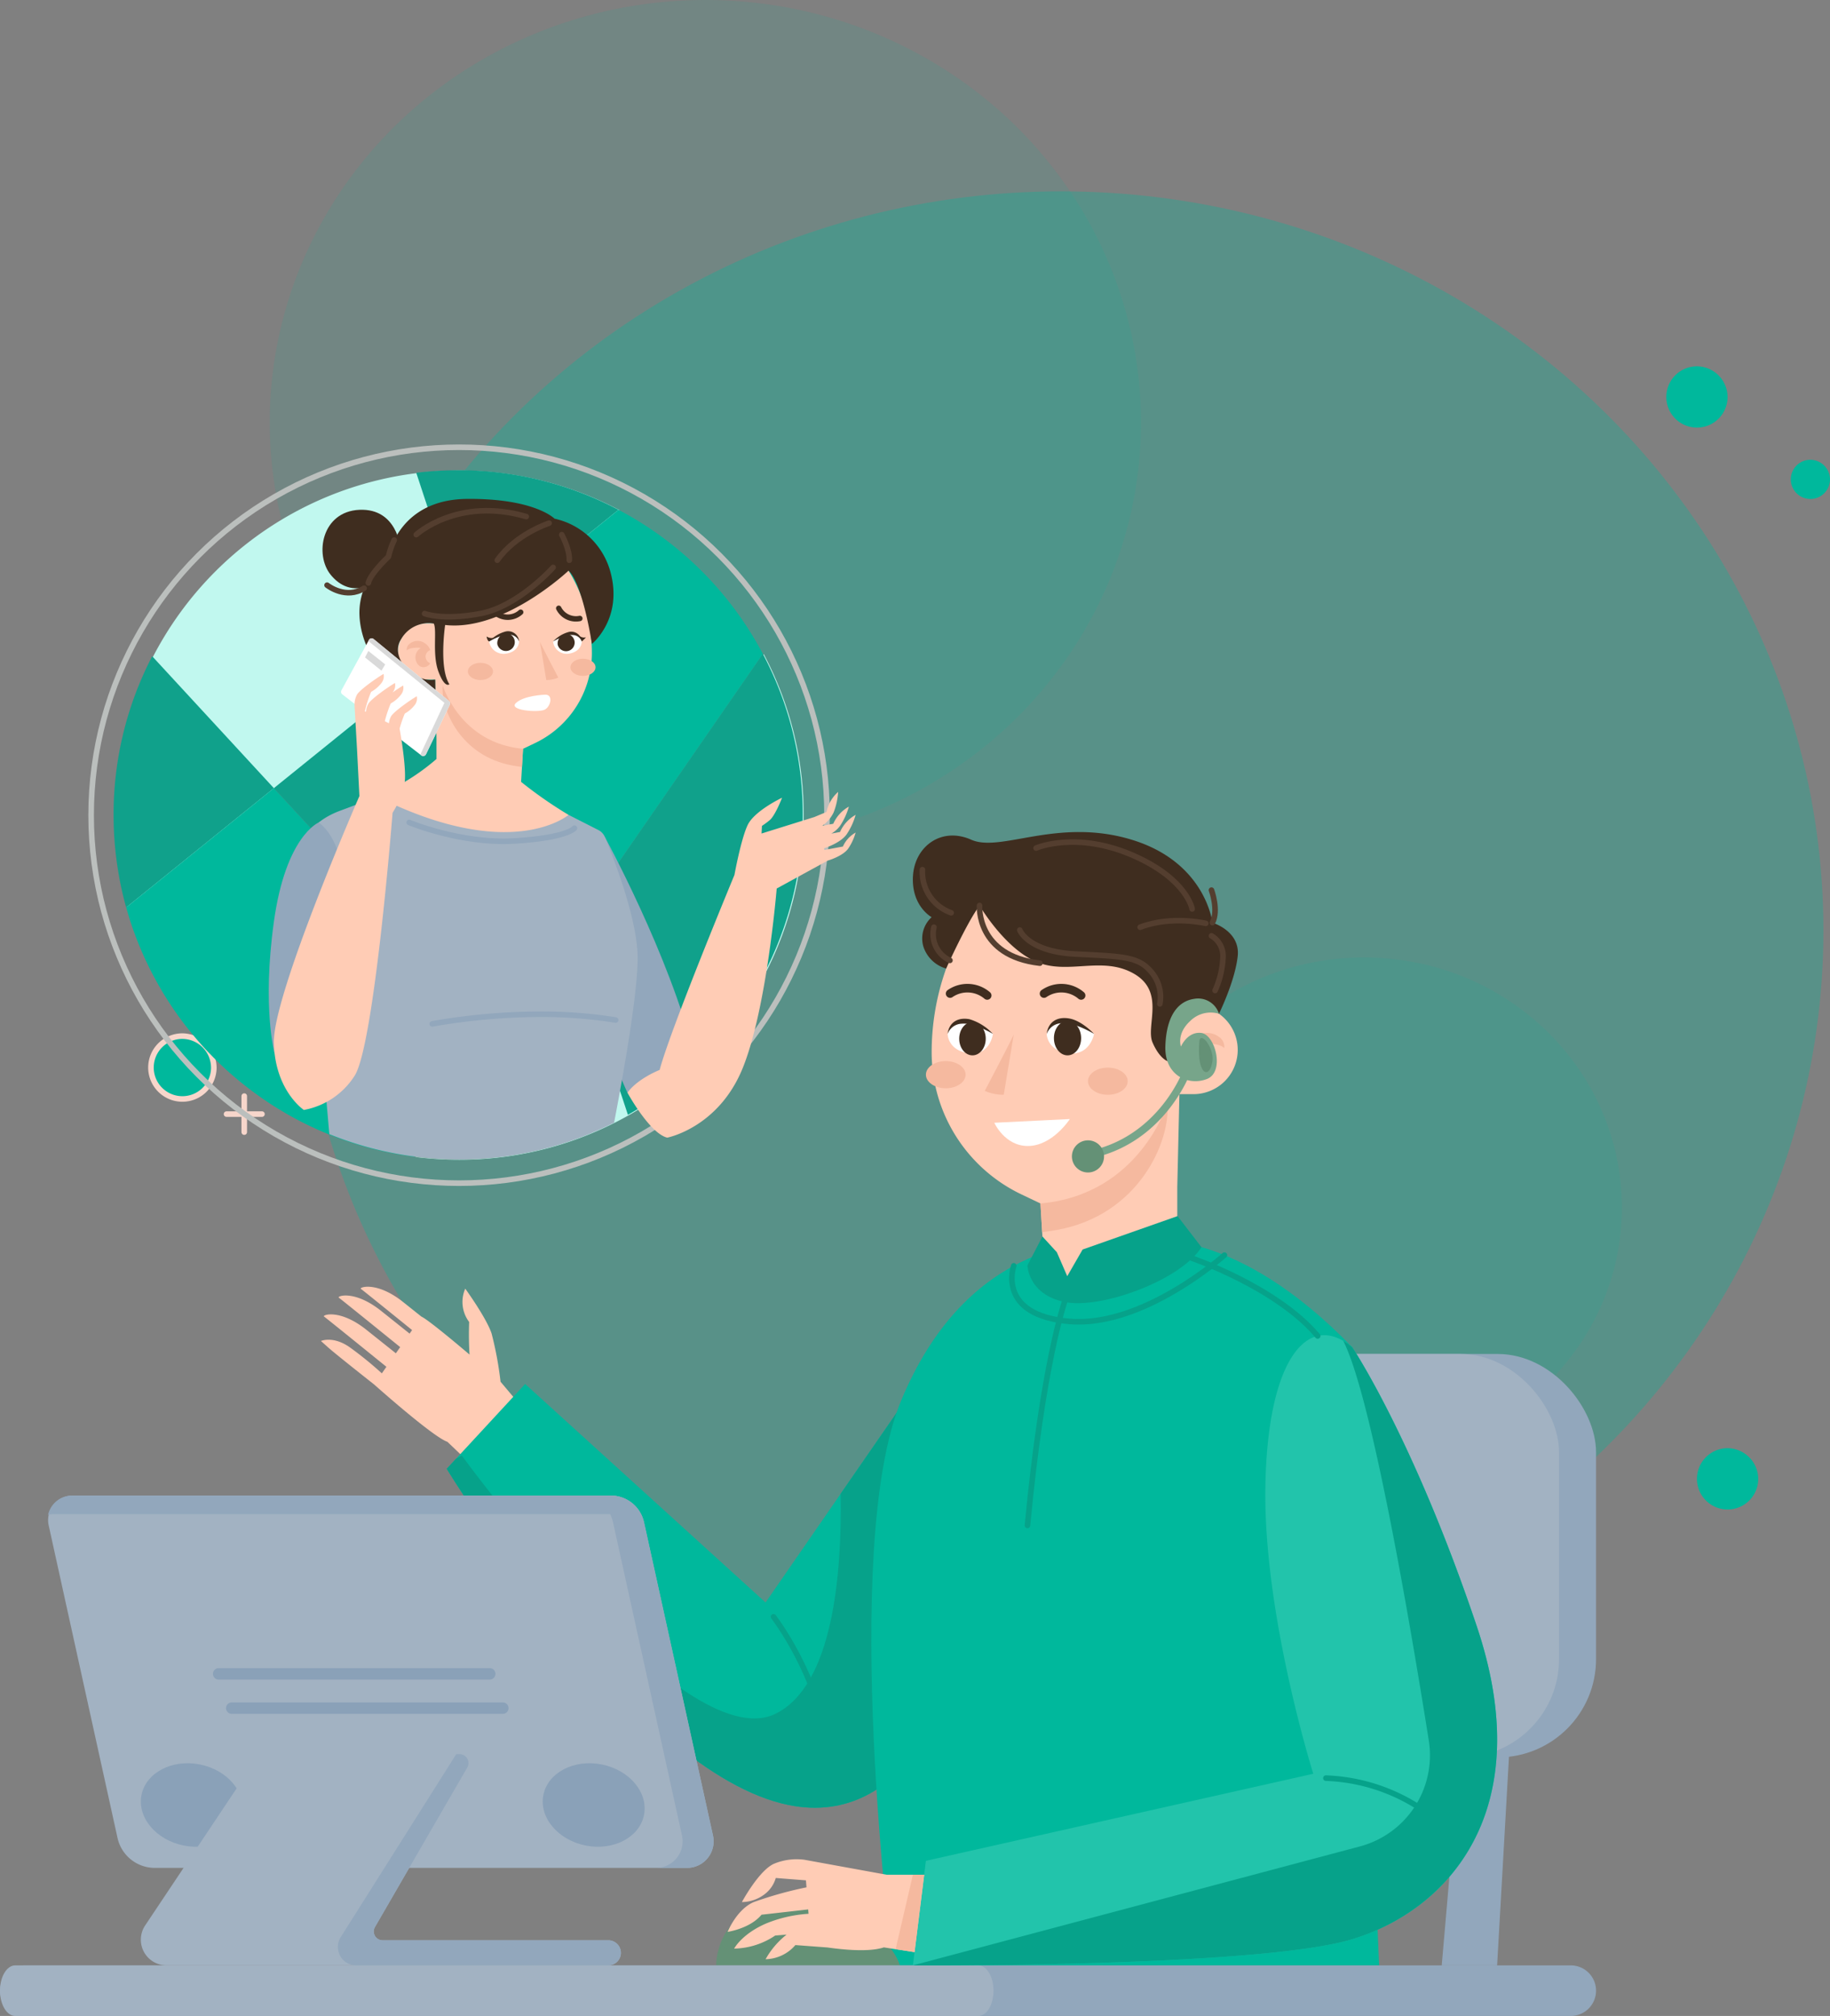 <svg xmlns="http://www.w3.org/2000/svg" width="328.473" height="361.839" viewBox="0 0 328.473 361.839">
  <rect x="0" y="0" width="328.473" height="361.839" fill="#808080" stroke="none"/>
  <g id="Group_1665" data-name="Group 1665" transform="translate(-797.527 -3960.55)">
    <g id="Group_1555" data-name="Group 1555" transform="translate(824.624 3960.55)">
      <ellipse id="Ellipse_16" data-name="Ellipse 16" cx="136.819" cy="132.653" rx="136.819" ry="132.653" transform="translate(26.557 34.344)" fill="#00b89c" opacity="0.31"/>
      <ellipse id="Ellipse_17" data-name="Ellipse 17" cx="78.194" cy="75.813" rx="78.194" ry="75.813" transform="translate(21.318)" fill="#00b89c" opacity="0.11"/>
      <ellipse id="Ellipse_18" data-name="Ellipse 18" cx="46.291" cy="44.882" rx="46.291" ry="44.882" transform="translate(171.436 171.851)" fill="#00b89c" opacity="0.11"/>
      <path id="Path_585" data-name="Path 585" d="M386.613,323.27a5.5,5.5,0,1,1-5.5-5.595A5.55,5.55,0,0,1,386.613,323.27Z" transform="translate(-98.118 -57.743)" fill="#00b89c"/>
      <path id="Path_586" data-name="Path 586" d="M76.7,163.768a5.5,5.5,0,1,1-5.5-5.595A5.55,5.55,0,0,1,76.7,163.768Z" transform="translate(-56.036 -38.394)" fill="#00b89c"/>
      <path id="Path_587" data-name="Path 587" d="M380.246,102.276a5.5,5.5,0,1,1-5.5-5.595A5.55,5.55,0,0,1,380.246,102.276Z" transform="translate(-97.253 -30.934)" fill="#00b89c"/>
      <path id="Path_588" data-name="Path 588" d="M402.142,119.348a3.518,3.518,0,1,1-3.517-3.576A3.548,3.548,0,0,1,402.142,119.348Z" transform="translate(-100.766 -33.25)" fill="#00b89c"/>
      <path id="Path_589" data-name="Path 589" d="M187.55,377.32a3.652,3.652,0,1,1-3.651-3.713A3.683,3.683,0,0,1,187.55,377.32Z" transform="translate(-71.59 -64.529)" fill="#00b89c"/>
      <ellipse id="Ellipse_24" data-name="Ellipse 24" cx="6.155" cy="6.258" rx="6.155" ry="6.258" transform="translate(205.839 309.078)" fill="#00b89c"/>
      <path id="Path_590" data-name="Path 590" d="M65.8,239.235A5.642,5.642,0,1,1,60.16,233.5,5.69,5.69,0,0,1,65.8,239.235Z" transform="translate(-54.518 -47.532)" fill="#00b89c" stroke="#f7d6cb" stroke-miterlimit="10" stroke-width="1"/>
      <line id="Line_3" data-name="Line 3" x2="6.358" transform="translate(13.565 199.966)" fill="none" stroke="#f7d6cb" stroke-linecap="round" stroke-linejoin="round" stroke-width="1"/>
      <line id="Line_4" data-name="Line 4" y2="6.465" transform="translate(16.744 196.734)" fill="none" stroke="#f7d6cb" stroke-linecap="round" stroke-linejoin="round" stroke-width="1"/>
    </g>
    <g id="Group_1549" data-name="Group 1549" transform="translate(797.527 4040.825)">
      <g id="Group_42" data-name="Group 42" transform="translate(0 69.068)">
        <path id="Path_141" data-name="Path 141" d="M173.956,259.4a63.281,63.281,0,0,0-1.6-8.634c-.906-2.785-4.735-8.076-4.735-8.076a5.975,5.975,0,0,0,.7,5.987,57.736,57.736,0,0,0,.069,5.848s-7.238-6.183-8.63-6.809h0l-3.276-2.611c-4.8-3.829-8.007-2.646-7.589-2.368.287.192,5.782,4.635,9.182,7.389l-.444.637-5.117-4.082c-4.8-3.829-8.007-2.646-7.59-2.367.35.233,8.392,6.747,11.015,8.872l-.775,1.109-5.3-4.225c-4.8-3.829-8.007-2.646-7.59-2.367.358.239,8.784,7.065,11.193,9.017l-.82,1.175a64.021,64.021,0,0,0-5.778-4.692c-2.994-2.089-5.152-1.114-5.152-1.114l1.323,1.184c1.323,1.184,8.216,6.614,8.216,6.614s10.524,9.4,13.164,10.3L167,272.65l9.475-10.256Z" transform="translate(-84.111 -160.739)" fill="#ffccb5"/>
        <path id="Path_142" data-name="Path 142" d="M255.237,326.454c-5.651,8.146-13.554,13.179-24.06,11.04-28.137-5.719-61.359-60.336-61.359-60.336l1.672-1.81,12.4-13.416,43.156,39.217,13.477-19.509,13.163-19.05,6.506-9.415S264,259.2,266.4,278.349C267.9,290.352,264.736,312.786,255.237,326.454Z" transform="translate(-89.633 -162.866)" fill="#00b89c"/>
        <path id="Path_143" data-name="Path 143" d="M255.237,328.757c-5.651,8.146-13.554,13.179-24.06,11.04-28.137-5.719-61.359-60.336-61.359-60.336l1.672-1.81,1.031-.572s39.59,54.464,56.274,46.363c10.316-5.009,11.973-24.976,11.728-39.5l13.163-19.05Z" transform="translate(-89.633 -165.169)" fill="#06a28a"/>
        <path id="Path_144" data-name="Path 144" d="M404.606,337.764l-2.564,45.144H392.1l3.908-45.144Z" transform="translate(-133.318 -179.491)" fill="#92a7bc"/>
        <path id="Path_145" data-name="Path 145" d="M328.871,337.764l-2.564,45.144h-9.942l3.908-45.144Z" transform="translate(-118.434 -179.491)" fill="#649176"/>
        <rect id="Rectangle_49" data-name="Rectangle 49" width="107.116" height="72.41" rx="17.643" transform="translate(179.365 93.678)" fill="#92a7bc"/>
        <rect id="Rectangle_50" data-name="Rectangle 50" width="107.116" height="72.41" rx="17.643" transform="translate(172.721 93.678)" fill="#a2b2c2"/>
        <path id="Path_146" data-name="Path 146" d="M314.567,232.019S330.1,229.524,351,251.145l4.821,110.941H268.478s-9.537-74.846,1.58-101.461S301.142,230.829,314.567,232.019Z" transform="translate(-108.275 -158.668)" fill="#00b89c"/>
        <path id="Path_147" data-name="Path 147" d="M286.744,155.9l3.835-5.251L323.273,161.6l-.284,12.28h2.159a7.939,7.939,0,0,1,7.94,7.939h0a7.94,7.94,0,0,1-7.94,7.94h-2.526l-.385,16.668v14.647l-23.67,3.255-.58-9.8-.307-5.147-3.435-1.639a28.268,28.268,0,0,1-16.094-25.511A44.644,44.644,0,0,1,286.744,155.9Z" transform="translate(-110.924 -142.717)" fill="#ffccb5"/>
        <path id="Path_148" data-name="Path 148" d="M302.457,219.357l.307,5.147c.87-.1,1.781-.238,2.727-.411,14.619-2.665,20.343-15.879,19.749-22.687C325.24,201.407,320.311,217.78,302.457,219.357Z" transform="translate(-115.701 -152.693)" fill="#f5b99f"/>
        <path id="Path_149" data-name="Path 149" d="M336.611,186.421a3.554,3.554,0,0,0-1.378,1.842,2.081,2.081,0,0,1,1.331,1.776,2.126,2.126,0,0,1-1.331,1.96,2.209,2.209,0,0,0,2.958.85c1.85-1,1.543-4.484-.3-5.215,0,0,2.921-.333,3.994.739a2.122,2.122,0,0,0-.975-2.027A3.542,3.542,0,0,0,336.611,186.421Z" transform="translate(-122.142 -149.597)" fill="#f5b99f"/>
        <path id="Path_150" data-name="Path 150" d="M285.92,153.96s4.427,7.62,10.147,10.085,11.836-1.123,17.556,2.151,2.071,9.411,3.354,12.359,2.7,3.342,2.7,3.342.769-8.383,2.484-9.961c0,0,5.137-.044,6.735,1.453,0,0,2.87-5.793,3.363-10.33s-4.537-6.016-4.537-6.016-1.184-10.849-14.5-14.893-23.473,2.367-28.8,0-10.158,1.184-10.454,6.56,3.353,7.347,3.353,7.347a5.156,5.156,0,0,0-1.479,5.28,6.037,6.037,0,0,0,4.082,3.941S283.574,157.161,285.92,153.96Z" transform="translate(-110.1 -140.777)" fill="#3f2d1f"/>
        <path id="Path_151" data-name="Path 151" d="M292.146,205.555l13.557-.665s-3.138,4.883-7.606,4.835C293.984,209.682,292.146,205.555,292.146,205.555Z" transform="translate(-113.674 -153.377)" fill="#fff"/>
        <g id="Group_39" data-name="Group 39" transform="translate(186.652 27.248)">
          <path id="Path_152" data-name="Path 152" d="M309.729,177.54a.759.759,0,0,1-.484-.174,4.726,4.726,0,0,0-5.7-.333.764.764,0,1,1-.9-1.233,6.207,6.207,0,0,1,7.575.388.764.764,0,0,1-.486,1.353Z" transform="translate(-302.327 -174.69)" fill="#3f2d1f"/>
        </g>
        <g id="Group_40" data-name="Group 40" transform="translate(169.793 27.248)">
          <path id="Path_153" data-name="Path 153" d="M288.746,177.54a.758.758,0,0,1-.484-.174,4.726,4.726,0,0,0-5.7-.333.764.764,0,1,1-.9-1.233,6.207,6.207,0,0,1,7.575.388.764.764,0,0,1-.486,1.353Z" transform="translate(-281.344 -174.69)" fill="#3f2d1f"/>
        </g>
        <path id="Path_154" data-name="Path 154" d="M330.785,232.146l-4.291-5.58-17.041,6-2.759,4.788-1.866-4.3-2.588-2.826-2.687,5.179s.081,5.194,6.654,6.573S327.143,238.007,330.785,232.146Z" transform="translate(-115.13 -157.637)" fill="#06a28a"/>
        <path id="Path_155" data-name="Path 155" d="M339.984,180.7a5.2,5.2,0,0,0-5.165,1.3c-2.516,2.312-1.663,4.585-1.663,4.585s1.162-2.74,3.652-2.441,4.3,7.026.974,8.284-7.574-.66-7.426-5.843,2.05-8.115,5.184-8.561A3.932,3.932,0,0,1,339.984,180.7Z" transform="translate(-121.183 -148.087)" fill="#77a58a"/>
        <g id="Group_41" data-name="Group 41" transform="translate(194.592 42.115)">
          <path id="Path_156" data-name="Path 156" d="M312.893,209.746a.684.684,0,0,1-.128-1.355c12.888-2.479,17.255-14.616,17.3-14.738a.684.684,0,0,1,1.292.448c-.045.13-4.65,13-18.331,15.633A.713.713,0,0,1,312.893,209.746Z" transform="translate(-312.21 -193.194)" fill="#77a58a"/>
        </g>
        <path id="Path_157" data-name="Path 157" d="M309.482,212.53a2.884,2.884,0,1,0,2.884-2.884A2.884,2.884,0,0,0,309.482,212.53Z" transform="translate(-117.081 -154.312)" fill="#649176"/>
        <path id="Path_158" data-name="Path 158" d="M337.96,187.119s-.366,3.186.334,4.89,1.8.822,2.009-1.247S338.447,185.789,337.96,187.119Z" transform="translate(-122.659 -149.818)" fill="#649176"/>
        <path id="Path_159" data-name="Path 159" d="M303.852,185.348s.006,2.974,3.9,3.467,4.6-3.467,4.6-3.467a8.577,8.577,0,0,0-5.069-2.134A3.218,3.218,0,0,0,303.852,185.348Z" transform="translate(-115.975 -149.117)" fill="#fff"/>
        <path id="Path_160" data-name="Path 160" d="M281.719,185.348s0,2.974,3.814,3.467,4.318-3.464,4.318-3.464a7.516,7.516,0,0,0-4.775-2.137A3.159,3.159,0,0,0,281.719,185.348Z" transform="translate(-111.625 -149.117)" fill="#fff"/>
        <path id="Path_161" data-name="Path 161" d="M289.851,185.207a9.329,9.329,0,0,0-4.223-2.643c-2.183-.4-3.681.661-3.909,2.643a2.8,2.8,0,0,1,2.616-1.839C286.519,183.167,289.851,185.207,289.851,185.207Z" transform="translate(-111.625 -148.973)" fill="#3f2d1f"/>
        <path id="Path_162" data-name="Path 162" d="M312.352,185.173s-2.132-2.342-4.414-2.762-3.847.69-4.086,2.762a2.928,2.928,0,0,1,2.735-1.922C308.869,183.041,312.352,185.173,312.352,185.173Z" transform="translate(-115.975 -148.942)" fill="#3f2d1f"/>
        <path id="Path_163" data-name="Path 163" d="M295.222,185.976l-1.8,10.836a8.242,8.242,0,0,1-3.407-.7S294.709,187.193,295.222,185.976Z" transform="translate(-113.256 -149.66)" fill="#f5b99f"/>
        <path id="Path_164" data-name="Path 164" d="M230.012,391.037s-.292-8.653,9.453-11.365,21.615,5.217,23.521,11.365Z" transform="translate(-101.463 -187.619)" fill="#649176"/>
        <ellipse id="Ellipse_10" data-name="Ellipse 10" cx="2.442" cy="3.089" rx="2.442" ry="3.089" transform="translate(189.172 33.903)" fill="#3f2d1f"/>
        <path id="Path_165" data-name="Path 165" d="M289.068,186.206c0,1.653-1.066,2.992-2.382,2.992s-2.382-1.339-2.382-2.992,1.066-2.993,2.382-2.993S289.068,184.553,289.068,186.206Z" transform="translate(-112.133 -149.117)" fill="#3f2d1f"/>
        <path id="Path_166" data-name="Path 166" d="M320.2,195.837c0,1.347-1.595,2.439-3.563,2.439s-3.563-1.092-3.563-2.439,1.595-2.439,3.563-2.439S320.2,194.49,320.2,195.837Z" transform="translate(-117.787 -151.119)" fill="#f5b99f"/>
        <path id="Path_167" data-name="Path 167" d="M283.99,194.382c0,1.347-1.595,2.439-3.562,2.439s-3.563-1.092-3.563-2.439,1.595-2.439,3.563-2.439S283.99,193.035,283.99,194.382Z" transform="translate(-110.671 -150.833)" fill="#f5b99f"/>
        <path id="Path_168" data-name="Path 168" d="M376.828,338.739a34.515,34.515,0,0,1-12.324,17,38.383,38.383,0,0,1-11.682,5.841c-16.768,5.085-78.868,4.7-78.868,4.7l2.336-18.76,69.537-15.63s-8.995-28.534-8.6-51.586c.359-21.456,6.758-30.3,13.966-26.121a11.9,11.9,0,0,1,1.626,1.16s10.98,16.363,22.311,49.967C379.768,319.055,379.684,330.112,376.828,338.739Z" transform="translate(-110.099 -162.867)" fill="#22c4ab"/>
        <path id="Path_169" data-name="Path 169" d="M261.094,373.018l-14.753-2.688a10.619,10.619,0,0,0-5.422.709c-2.712,1.172-5.789,6.887-5.789,6.887a6.791,6.791,0,0,0,4.176-1.483,5.58,5.58,0,0,0,1.906-2.839l5.413.422.1,1.256a68.81,68.81,0,0,0-9.466,2.645c-3.077,1.319-4.69,5.35-4.69,5.35s4.03-.587,6.082-3.078l8.379-.951.06.783a23.824,23.824,0,0,0-7.707,1.78c-4.323,1.9-5.643,4.47-5.643,4.47a13.629,13.629,0,0,0,7.365-2.345l2.047-.17a14.85,14.85,0,0,0-3.769,4.42,7.262,7.262,0,0,0,5.349-2.541l5.766.431h0c2.994.427,7.523.848,10.111-.015l5.513.848,1.73-13.89Z" transform="translate(-101.965 -185.873)" fill="#ffccb5"/>
        <path id="Path_170" data-name="Path 170" d="M351.961,403.029H74.559a4.539,4.539,0,0,1-4.539-4.539h0a4.539,4.539,0,0,1,4.539-4.54h277.4a4.539,4.539,0,0,1,4.54,4.54h0A4.539,4.539,0,0,1,351.961,403.029Z" transform="translate(-70.02 -190.533)" fill="#92a7bc"/>
        <path id="Path_171" data-name="Path 171" d="M245.623,403.029H72.744c-1.5,0-2.724-2.032-2.724-4.539h0c0-2.508,1.219-4.54,2.724-4.54h172.88c1.5,0,2.724,2.032,2.724,4.54h0C248.347,401,247.127,403.029,245.623,403.029Z" transform="translate(-70.02 -190.533)" fill="#a2b2c2"/>
        <path id="Path_172" data-name="Path 172" d="M195.458,355.83H99.924a6.864,6.864,0,0,1-6.7-5.388L80.872,294.36a4.408,4.408,0,0,1,4.3-5.356h96.61a6.084,6.084,0,0,1,5.941,4.775l12.386,56.257A4.769,4.769,0,0,1,195.458,355.83Z" transform="translate(-72.132 -169.908)" fill="#a2b2c2"/>
        <path id="Path_173" data-name="Path 173" d="M119.662,358.081c-.8,4.019-5.488,6.474-10.476,5.484s-8.384-5.051-7.586-9.069,5.488-6.474,10.476-5.484S120.459,354.062,119.662,358.081Z" transform="translate(-76.203 -181.658)" fill="#8aa1b8"/>
        <path id="Path_174" data-name="Path 174" d="M223.462,350.036l-12.386-56.257A6.084,6.084,0,0,0,205.135,289h-5.569a6.084,6.084,0,0,1,5.941,4.775l12.386,56.257a4.769,4.769,0,0,1-4.657,5.795h5.569A4.769,4.769,0,0,0,223.462,350.036Z" transform="translate(-95.48 -169.908)" fill="#92a7bc"/>
        <path id="Path_175" data-name="Path 175" d="M187.654,382.424a2.248,2.248,0,0,1-2.25,2.251H106.1a4.609,4.609,0,0,1-3.837-7.174l19.628-29.408a3.008,3.008,0,0,1,2.489-1.327H158.7a1.6,1.6,0,0,1,1.381,2.4l-16.571,28.628a1.584,1.584,0,0,0,1.368,2.38H185.4a2.253,2.253,0,0,1,2.25,2.25Z" transform="translate(-76.203 -181.26)" fill="#a2b2c2"/>
        <path id="Path_176" data-name="Path 176" d="M167.275,329.6H118.621a1.026,1.026,0,0,1-1.026-1.025h0a1.026,1.026,0,0,1,1.026-1.026h48.654a1.026,1.026,0,0,1,1.026,1.026h0A1.026,1.026,0,0,1,167.275,329.6Z" transform="translate(-79.37 -177.483)" fill="#8aa1b8"/>
        <path id="Path_177" data-name="Path 177" d="M170.194,337.262H121.539a1.026,1.026,0,0,1-1.025-1.026h0a1.025,1.025,0,0,1,1.025-1.025h48.655a1.025,1.025,0,0,1,1.025,1.025h0A1.026,1.026,0,0,1,170.194,337.262Z" transform="translate(-79.944 -178.989)" fill="#8aa1b8"/>
        <path id="Path_178" data-name="Path 178" d="M81.88,292.326H184.91a6.84,6.84,0,0,1,2.386.431A6.084,6.084,0,0,0,181.677,289H85.068a4.409,4.409,0,0,0-4.3,3.446A5.04,5.04,0,0,1,81.88,292.326Z" transform="translate(-72.132 -169.908)" fill="#92a7bc"/>
        <ellipse id="Ellipse_11" data-name="Ellipse 11" cx="7.419" cy="9.207" rx="7.419" ry="9.207" transform="translate(96.087 180.114) rotate(-78.772)" fill="#8aa1b8"/>
        <path id="Path_179" data-name="Path 179" d="M196.3,382.588a2.332,2.332,0,0,1-2.365,2.087H148.8a3.3,3.3,0,0,1-3.3-3.3h0a3.3,3.3,0,0,1,.509-1.761l20.735-32.848h.6a1.6,1.6,0,0,1,1.381,2.4l-16.571,28.628a1.584,1.584,0,0,0,1.368,2.38h40.528a2.254,2.254,0,0,1,2.244,2.414Z" transform="translate(-84.854 -181.26)" fill="#92a7bc"/>
        <path id="Path_180" data-name="Path 180" d="M352.822,361.831c-16.768,5.085-78.868,4.7-78.868,4.7l80.235-21.35a16.926,16.926,0,0,0,12.369-19.016C363.032,304,356.207,264.224,351.2,254.43a11.9,11.9,0,0,1,1.626,1.16s10.98,16.363,22.311,49.967S369.6,356.754,352.822,361.831Z" transform="translate(-110.099 -163.113)" fill="#06a28a"/>
        <path id="Path_181" data-name="Path 181" d="M366.224,352.123a33.023,33.023,0,0,1,20.789,8.346" transform="translate(-128.233 -182.313)" fill="none" stroke="#06a28a" stroke-linecap="round" stroke-linejoin="round" stroke-width="1"/>
        <path id="Path_182" data-name="Path 182" d="M336.346,236s15.1,5.133,22.531,13.935" transform="translate(-122.361 -159.492)" fill="none" stroke="#06a28a" stroke-linecap="round" stroke-linejoin="round" stroke-width="1"/>
        <path id="Path_183" data-name="Path 183" d="M242.818,316.078s8.337,10.8,9.4,23.234" transform="translate(-103.98 -175.229)" fill="none" stroke="#06a28a" stroke-linecap="round" stroke-linejoin="round" stroke-width="1"/>
        <path id="Path_184" data-name="Path 184" d="M296.407,237.205s-3.17,8.893,10.068,9.984,27.749-11.9,27.749-11.9" transform="translate(-114.446 -159.352)" fill="none" stroke="#06a28a" stroke-linecap="round" stroke-linejoin="round" stroke-width="1"/>
        <path id="Path_185" data-name="Path 185" d="M273.2,373.7l-3.1,13.366,3.4.523,1.73-13.889Z" transform="translate(-109.341 -186.553)" fill="#f5b99f"/>
        <path id="Path_186" data-name="Path 186" d="M306.207,245.755s-3.925,11.184-6.654,40.109" transform="translate(-115.13 -161.408)" fill="none" stroke="#06a28a" stroke-linecap="round" stroke-linejoin="round" stroke-width="1"/>
        <path id="Path_187" data-name="Path 187" d="M336.507,161.057s-6.184-1.464-11.779.689" transform="translate(-120.078 -144.667)" fill="none" stroke="#543e2f" stroke-linecap="round" stroke-linejoin="round" stroke-width="1"/>
        <path id="Path_188" data-name="Path 188" d="M288.845,157.185s-.624,9.054,10.832,10.349" transform="translate(-113.024 -144.002)" fill="none" stroke="#543e2f" stroke-linecap="round" stroke-linejoin="round" stroke-width="1"/>
        <path id="Path_189" data-name="Path 189" d="M340.657,153.747s1.333,3.6.178,5.845" transform="translate(-123.208 -143.326)" fill="none" stroke="#543e2f" stroke-linecap="round" stroke-linejoin="round" stroke-width="1"/>
        <path id="Path_190" data-name="Path 190" d="M276.082,149.176a7.789,7.789,0,0,0,5.166,7.747" transform="translate(-110.515 -142.428)" fill="none" stroke="#543e2f" stroke-linecap="round" stroke-linejoin="round" stroke-width="1"/>
        <path id="Path_191" data-name="Path 191" d="M278.625,162.033a5.2,5.2,0,0,0,2.872,5.955" transform="translate(-110.992 -144.954)" fill="none" stroke="#543e2f" stroke-linecap="round" stroke-linejoin="round" stroke-width="1"/>
        <path id="Path_192" data-name="Path 192" d="M301.478,144.091s7.327-3.213,17.733,1.464c9.388,4.218,10.282,9.469,10.282,9.469" transform="translate(-115.508 -141.217)" fill="none" stroke="#543e2f" stroke-linecap="round" stroke-linejoin="round" stroke-width="1"/>
        <path id="Path_193" data-name="Path 193" d="M340.657,163.961a4.2,4.2,0,0,1,2.066,3.9,16,16,0,0,1-1.417,5.912" transform="translate(-123.208 -145.333)" fill="none" stroke="#543e2f" stroke-linecap="round" stroke-linejoin="round" stroke-width="1"/>
        <path id="Path_194" data-name="Path 194" d="M297.835,162.676s1.462,3.874,9.986,4.3,11.278.43,13.6,3.185a6.864,6.864,0,0,1,1.55,5.768" transform="translate(-114.792 -145.081)" fill="none" stroke="#543e2f" stroke-linecap="round" stroke-linejoin="round" stroke-width="1"/>
      </g>
      <g id="Group_1548" data-name="Group 1548" transform="translate(16.357)">
        <g id="Group_47" data-name="Group 47" transform="translate(0 0)">
          <ellipse id="Ellipse_12" data-name="Ellipse 12" cx="66.044" cy="66.044" rx="66.044" ry="66.044" fill="none" stroke="#bbbfbd" stroke-miterlimit="10" stroke-width="1"/>
          <path id="Path_196" data-name="Path 196" d="M183.3,135.927a61.8,61.8,0,0,1-61.848,61.856c-.565,0-1.122-.008-1.68-.023q-.515-.011-1.031-.046c-.244,0-.48-.007-.725-.031-.367-.015-.734-.039-1.092-.068-.153-.008-.305-.015-.459-.039-.435-.022-.862-.068-1.29-.107-.5-.054-.984-.107-1.474-.168l15.294-22.12L88.366,131.132,61.855,152.55c-.276-.993-.527-1.985-.756-3-.084-.382-.168-.771-.244-1.153-.107-.5-.206-1.016-.291-1.519-.061-.336-.121-.673-.168-1.008-.084-.48-.153-.97-.221-1.458-.039-.275-.076-.542-.107-.817-.054-.419-.107-.848-.145-1.275l-.022-.251c-.046-.458-.092-.917-.122-1.382-.039-.512-.076-1.024-.1-1.543v-.031c-.031-.527-.053-1.053-.061-1.588s-.022-1.061-.022-1.6a61.829,61.829,0,0,1,54.327-61.4,62.714,62.714,0,0,1,7.529-.451,61.535,61.535,0,0,1,28.771,7.094l-26.938,21.753,17.982,54.526,34.871-50.425A61.5,61.5,0,0,1,183.3,135.927Z" transform="translate(-55.403 -69.889)" fill="#c1f8ef"/>
          <path id="Path_197" data-name="Path 197" d="M66.324,115.55l21.838,23.677L61.651,160.646c-.275-.993-.527-1.985-.756-3-.084-.382-.168-.771-.244-1.153-.107-.5-.206-1.016-.29-1.519-.061-.336-.122-.672-.168-1.008-.084-.48-.153-.969-.222-1.458-.038-.275-.076-.542-.107-.816-.053-.42-.107-.848-.145-1.276l-.023-.251c-.046-.458-.092-.917-.122-1.382-.038-.512-.076-1.024-.1-1.543v-.031c-.03-.527-.053-1.053-.061-1.588s-.022-1.061-.022-1.6A61.555,61.555,0,0,1,66.324,115.55Z" transform="translate(-55.363 -78.039)" fill="#10a18b"/>
          <path id="Path_198" data-name="Path 198" d="M158.434,217.634a61.627,61.627,0,0,1-23.953,4.81c-.565,0-1.122-.008-1.679-.023q-.516-.011-1.031-.046c-.244,0-.481-.007-.726-.031-.366-.015-.733-.038-1.092-.068-.153-.008-.305-.015-.458-.039-.435-.022-.863-.068-1.29-.107-.5-.053-.985-.107-1.474-.168l15.294-22.12Z" transform="translate(-68.597 -94.605)" fill="#7eaf92"/>
          <path id="Path_199" data-name="Path 199" d="M163.306,81.1l-26.939,21.753-9.361-28.4a62.724,62.724,0,0,1,7.529-.451A61.538,61.538,0,0,1,163.306,81.1Z" transform="translate(-68.651 -69.875)" fill="#10a18b"/>
          <path id="Path_200" data-name="Path 200" d="M203.071,143.918a61.833,61.833,0,0,1-31.382,53.838l-10.652-32.313,34.871-50.425A61.489,61.489,0,0,1,203.071,143.918Z" transform="translate(-75.339 -77.935)" fill="#10a18b"/>
          <path id="Path_201" data-name="Path 201" d="M129.344,189.068l-15.294,22.12q-.585-.069-1.168-.161c-.321-.046-.642-.092-.963-.145-.358-.054-.71-.115-1.069-.183-.473-.084-.947-.168-1.421-.268-.4-.084-.809-.168-1.206-.26-.252-.054-.5-.114-.756-.176-.336-.076-.664-.16-1-.244-1.092-.275-2.169-.587-3.237-.923-.39-.123-.779-.245-1.161-.374-.519-.176-1.031-.351-1.535-.542-.473-.168-.946-.351-1.413-.534s-.939-.374-1.4-.573-.917-.389-1.367-.6a.022.022,0,0,1-.015-.008c-.458-.206-.909-.419-1.359-.633-1.374-.657-2.71-1.367-4.024-2.123-.412-.244-.824-.489-1.229-.734-.855-.511-1.7-1.053-2.512-1.611-.412-.275-.816-.557-1.221-.848s-.809-.58-1.207-.877c-.015-.008-.031-.023-.053-.039-.374-.283-.756-.573-1.122-.863-.329-.26-.649-.512-.97-.779-.473-.382-.939-.779-1.4-1.176-.351-.305-.695-.611-1.038-.924s-.688-.633-1.031-.954c-.039-.039-.077-.069-.107-.1-.337-.329-.673-.656-1.008-.992-.29-.291-.58-.588-.87-.886-.4-.412-.795-.832-1.176-1.26-.336-.366-.664-.741-.985-1.114-.26-.29-.5-.588-.748-.886-.153-.168-.29-.336-.427-.511-.244-.3-.481-.6-.717-.893-.268-.336-.527-.673-.779-1.016-.343-.451-.68-.9-1-1.367-.29-.4-.572-.81-.848-1.222-.2-.29-.389-.58-.58-.878-.122-.175-.236-.358-.351-.542-.519-.81-1.023-1.641-1.5-2.482-.222-.4-.443-.794-.664-1.2-.5-.924-.985-1.863-1.435-2.818-.2-.4-.382-.8-.566-1.206-.19-.427-.382-.855-.565-1.283-.015-.031-.023-.068-.039-.1-.19-.451-.382-.909-.565-1.367a.186.186,0,0,0-.015-.054c-.183-.458-.358-.924-.526-1.389q-.252-.664-.481-1.351c-.137-.4-.275-.817-.4-1.229-.092-.306-.19-.619-.282-.924a.175.175,0,0,1-.015-.061c-.107-.359-.214-.718-.313-1.077l26.511-21.418Z" transform="translate(-55.916 -83.831)" fill="#00b89c"/>
          <path id="Path_202" data-name="Path 202" d="M191.51,108.694l-34.871,50.425-17.982-54.526L165.6,82.84A61.988,61.988,0,0,1,191.51,108.694Z" transform="translate(-70.941 -71.611)" fill="#00b89c"/>
          <path id="Path_203" data-name="Path 203" d="M148.1,164.44l-12.27,17.73L95.2,138.12l34.917-28.206Z" transform="translate(-62.4 -76.932)" fill="#10a18b"/>
          <path id="Path_204" data-name="Path 204" d="M144.225,130.392l.194-3.256,2.173-1.037a17.887,17.887,0,0,0,10.183-16.142A28.249,28.249,0,0,0,151.339,93.3l-2.426-3.322L128.226,96.9l.179,7.77h-1.366a5.024,5.024,0,0,0-5.024,5.024h0a5.024,5.024,0,0,0,5.024,5.024h1.6l.243,10.546v3.7a38.93,38.93,0,0,1-10.827,6.654s7.906,9.927,20.97,10.581S152.59,139,152.59,139a76,76,0,0,1-8.522-5.929Z" transform="translate(-66.892 -73.012)" fill="#ffccb5"/>
          <path id="Path_205" data-name="Path 205" d="M147.336,133.448l-.194,3.256c-.55-.065-1.127-.15-1.726-.26-9.25-1.686-12.872-10.047-12.5-14.355C132.92,122.09,136.039,132.45,147.336,133.448Z" transform="translate(-69.808 -79.324)" fill="#f5b99f"/>
          <path id="Path_206" data-name="Path 206" d="M128.224,112.607a2.253,2.253,0,0,1,.873,1.166,1.318,1.318,0,0,0-.843,1.123,1.345,1.345,0,0,0,.843,1.241,1.4,1.4,0,0,1-1.872.538,2,2,0,0,1,.187-3.3s-1.849-.211-2.528.468a1.344,1.344,0,0,1,.618-1.283A2.24,2.24,0,0,1,128.224,112.607Z" transform="translate(-68.231 -77.365)" fill="#f5b99f"/>
          <g id="Group_45" data-name="Group 45" transform="translate(72.422 29.122)">
            <path id="Path_207" data-name="Path 207" d="M149.175,105.109a.484.484,0,0,0-.3.119,2.989,2.989,0,0,1-3.6.317.483.483,0,0,0-.547.8,3.93,3.93,0,0,0,4.785-.386.483.483,0,0,0-.333-.847Z" transform="translate(-144.513 -105.109)" fill="#3f2d1f"/>
          </g>
          <g id="Group_46" data-name="Group 46" transform="translate(83.447 28.42)">
            <path id="Path_208" data-name="Path 208" d="M162.741,106.125a.485.485,0,0,0-.322-.052,2.99,2.99,0,0,1-3.262-1.558.483.483,0,1,0-.876.408,3.929,3.929,0,0,0,4.315,2.1.483.483,0,0,0,.145-.9Z" transform="translate(-158.236 -104.236)" fill="#3f2d1f"/>
          </g>
          <path id="Path_209" data-name="Path 209" d="M148.67,111.928s0,1.882-2.467,2.194a2.627,2.627,0,0,1-2.912-2.194,5.426,5.426,0,0,1,3.207-1.35A2.037,2.037,0,0,1,148.67,111.928Z" transform="translate(-71.852 -77.062)" fill="#fff"/>
          <path id="Path_210" data-name="Path 210" d="M162.732,111.928s0,1.882-2.414,2.194a2.444,2.444,0,0,1-2.733-2.192,4.757,4.757,0,0,1,3.022-1.352A2,2,0,0,1,162.732,111.928Z" transform="translate(-74.661 -77.062)" fill="#fff"/>
          <path id="Path_211" data-name="Path 211" d="M157.586,111.839a5.908,5.908,0,0,1,2.672-1.673,1.893,1.893,0,0,1,2.474,1.673,1.771,1.771,0,0,0-1.656-1.163C159.7,110.548,157.586,111.839,157.586,111.839Z" transform="translate(-74.661 -76.971)" fill="#3f2d1f"/>
          <path id="Path_212" data-name="Path 212" d="M143.292,111.817a6.171,6.171,0,0,1,2.793-1.748,1.978,1.978,0,0,1,2.586,1.748,1.853,1.853,0,0,0-1.731-1.216C145.5,110.469,143.292,111.817,143.292,111.817Z" transform="translate(-71.852 -76.951)" fill="#3f2d1f"/>
          <path id="Path_213" data-name="Path 213" d="M154.641,112.325l1.136,6.857a5.214,5.214,0,0,0,2.156-.44S154.966,113.1,154.641,112.325Z" transform="translate(-74.082 -77.405)" fill="#f5b99f"/>
          <path id="Path_214" data-name="Path 214" d="M145.121,112.38a1.588,1.588,0,1,0,1.544-1.955A1.786,1.786,0,0,0,145.121,112.38Z" transform="translate(-72.211 -77.032)" fill="#3f2d1f"/>
          <path id="Path_215" data-name="Path 215" d="M158.6,112.471a1.546,1.546,0,1,0,1.507-1.894A1.733,1.733,0,0,0,158.6,112.471Z" transform="translate(-74.861 -77.062)" fill="#3f2d1f"/>
          <ellipse id="Ellipse_13" data-name="Ellipse 13" cx="2.254" cy="1.543" rx="2.254" ry="1.543" transform="translate(67.623 38.694)" fill="#f5b99f"/>
          <ellipse id="Ellipse_14" data-name="Ellipse 14" cx="2.254" cy="1.543" rx="2.254" ry="1.543" transform="translate(86.03 37.954)" fill="#f5b99f"/>
          <path id="Path_216" data-name="Path 216" d="M154.348,124.146s-3.641.122-5.113,1.472,3.968,1.759,5.113,1.227S156,123.975,154.348,124.146Z" transform="translate(-72.97 -79.727)" fill="#fff"/>
          <path id="Path_217" data-name="Path 217" d="M144.245,111.3a1.639,1.639,0,0,1-1.516-.165s.074.744.452.9Z" transform="translate(-71.741 -77.172)" fill="#3f2d1f"/>
          <path id="Path_218" data-name="Path 218" d="M162.953,110.712s.856.708,1.507.49c.239-.08-.671.754-.671.754A2.5,2.5,0,0,0,162.953,110.712Z" transform="translate(-75.716 -77.088)" fill="#3f2d1f"/>
          <path id="Path_219" data-name="Path 219" d="M168.476,155.93s11.584,21.173,16,38.927l-11.944,6.956s-4.748-9.49-6.382-24.052S168.476,155.93,168.476,155.93Z" transform="translate(-76.266 -85.975)" fill="#92a7bc"/>
          <path id="Path_220" data-name="Path 220" d="M151.854,93.277s-11.574,10.955-22.155,9.755c0,0-1.145,7.69.763,10.636,0,0-.818.81-1.963-2.267s-.242-7.331-.83-8.613a5.661,5.661,0,0,0-5.85,2.758c-2.32,3.6,2.758,7.984,6.082,7.29l.153,6.609a7.452,7.452,0,0,1-7.027-1.3c-3.218-2.727-1.636-5.509-1.636-5.509s-4.855-4.791-5.072-11.445,5.317-10.835,5.317-10.835,1.827-9.845,13.989-9.953,15.708,3.545,15.708,3.545A13.358,13.358,0,0,1,159.4,93.624c2.212,8.344-3.355,12.807-3.355,12.807S154.43,95.74,151.854,93.277Z" transform="translate(-66.157 -71.13)" fill="#3f2d1f"/>
          <path id="Path_221" data-name="Path 221" d="M120.061,89.684s-.586-7.148-7.369-6.846-8.093,8.074-5.148,11.674,6.79,2.782,9.654,0S120.061,89.684,120.061,89.684Z" transform="translate(-64.535 -71.608)" fill="#3f2d1f"/>
          <path id="Path_222" data-name="Path 222" d="M129.729,123.459l-4.275,8.9a.555.555,0,0,1-.84.2l-.175-.137L110.427,121.6a.566.566,0,0,1-.153-.71l4.834-8.849.114-.206a.546.546,0,0,1,.832-.16l13.53,11.125A.563.563,0,0,1,129.729,123.459Z" transform="translate(-65.35 -77.251)" fill="#fff"/>
          <path id="Path_223" data-name="Path 223" d="M157.585,205.412a61.97,61.97,0,0,1-51.113,2.054L101.9,155.079s.939-3.612,6.543-5.673c6.368-2.352,6.437-2.619,6.437-2.619,24.274,12.217,34.536,3.375,34.536,3.375l5.345,2.718a2.493,2.493,0,0,1,1.169,1.253c1.26,3.016,5.436,13.477,5.856,20.685C162.113,180.558,159.395,195.99,157.585,205.412Z" transform="translate(-63.717 -84.178)" fill="#a2b2c2"/>
          <path id="Path_224" data-name="Path 224" d="M103.037,152.685s-5.918,2.35-8.062,17.839.145,23.7.145,23.7L106.9,180.233S110.936,158.789,103.037,152.685Z" transform="translate(-62.176 -85.337)" fill="#92a7bc"/>
          <path id="Path_225" data-name="Path 225" d="M120.854,123.507c-1.13.652-4.07,2.708-4.6,3.575a3.164,3.164,0,0,0-.4,1.276l-.739-.37a21.845,21.845,0,0,1,1.061-3.187,6.062,6.062,0,0,0,1.826-1.555,1.98,1.98,0,0,0,.409-1.667c-.447.258-1.166.727-1.915,1.259.011-.014.024-.027.035-.043a1.981,1.981,0,0,0,.408-1.667c-1.172.677-4.226,2.813-4.772,3.713a3.369,3.369,0,0,0-.428,1.462l-.206-.1a21.164,21.164,0,0,1,1.126-3.485,6.06,6.06,0,0,0,1.827-1.555,1.982,1.982,0,0,0,.409-1.668c-1.173.678-4.226,2.813-4.772,3.714a3.842,3.842,0,0,0-.436,2.072l.436,7.69.43,8.453S95.019,176.981,95.2,185.653s5.383,12.108,5.383,12.108a13.71,13.71,0,0,0,9.108-6.131c3.545-5.476,6.817-47.209,6.817-47.209a15.476,15.476,0,0,0,2.181-5.549c.327-2.713-.918-9.559-.918-9.56a21.634,21.634,0,0,1,.93-2.7,5.838,5.838,0,0,0,1.76-1.5A1.911,1.911,0,0,0,120.854,123.507Z" transform="translate(-62.4 -78.814)" fill="#ffccb5"/>
          <path id="Path_226" data-name="Path 226" d="M130.928,123.459l-4.275,8.9a.555.555,0,0,1-.84.2l-.175-.137,4.321-9.293-13.652-11.094.114-.206a.546.546,0,0,1,.832-.16l13.53,11.125A.563.563,0,0,1,130.928,123.459Z" transform="translate(-66.548 -77.251)" fill="#d9d9d9"/>
          <path id="Path_227" data-name="Path 227" d="M116.161,114.373l-.593,1.166,2.945,2.372.675-1.125Z" transform="translate(-66.403 -77.808)" fill="#d9d9d9"/>
          <path id="Path_228" data-name="Path 228" d="M212.86,155.663l-3.3.614-.089-.292c.954-.326,3.2-1.208,4.1-2.569a12,12,0,0,0,1.576-3.442,6.584,6.584,0,0,0-2.8,3.077l-1.564.291a5.094,5.094,0,0,0,1.572-1.4,12.006,12.006,0,0,0,1.576-3.443,6.584,6.584,0,0,0-2.8,3.078l-1.972.366a6.364,6.364,0,0,0,2.032-2.385,12.021,12.021,0,0,0,.816-3.7,6.582,6.582,0,0,0-2.09,3.6l-2.169.906-9.487,2.962.072-1.369a16.409,16.409,0,0,0,1.359-1c1-.787,2.252-4.054,2.252-4.054s-4.971,2.337-6.183,4.913-2.366,8.945-2.366,8.945-11.4,27.438-13.428,35h0s-3.916,1.515-5.779,4.08c0,0,3.981,7.308,7.144,8.072,0,0,9.163-1.746,13.526-12.435s6.121-32.282,6.121-32.282l9.159-5.009s2.767-.787,3.721-2.218a9.832,9.832,0,0,0,1.288-2.815A5.383,5.383,0,0,0,212.86,155.663Z" transform="translate(-77.924 -83.995)" fill="#ffccb5"/>
          <path id="Path_229" data-name="Path 229" d="M163.5,196.565a85.055,85.055,0,0,0-14.548-1.032,114.247,114.247,0,0,0-18.365,1.722" transform="translate(-69.354 -93.758)" fill="none" stroke="#92a7bc" stroke-linecap="round" stroke-linejoin="round" stroke-width="1"/>
          <path id="Path_230" data-name="Path 230" d="M159.514,88.39s1.477,2.724,1.351,4.591" transform="translate(-75.04 -72.701)" fill="none" stroke="#543e2f" stroke-linecap="round" stroke-linejoin="round" stroke-width="1"/>
          <path id="Path_231" data-name="Path 231" d="M154.416,85.818s-6,1.952-9.3,6.658" transform="translate(-72.211 -72.196)" fill="none" stroke="#543e2f" stroke-linecap="round" stroke-linejoin="round" stroke-width="1"/>
          <path id="Path_232" data-name="Path 232" d="M120.949,89.6a15.461,15.461,0,0,0-1.033,2.984s-3.2,2.985-3.61,4.707" transform="translate(-66.548 -72.94)" fill="none" stroke="#543e2f" stroke-linecap="round" stroke-linejoin="round" stroke-width="1"/>
          <path id="Path_233" data-name="Path 233" d="M107.085,99.676c.23.172,3.4,2.573,6.65.549" transform="translate(-64.736 -74.919)" fill="none" stroke="#543e2f" stroke-linecap="round" stroke-linejoin="round" stroke-width="1"/>
          <path id="Path_234" data-name="Path 234" d="M127.006,87.339s7.439-6.858,19.749-3.243" transform="translate(-68.651 -71.651)" fill="none" stroke="#543e2f" stroke-linecap="round" stroke-linejoin="round" stroke-width="1"/>
          <path id="Path_235" data-name="Path 235" d="M128.871,103.993s3.195,1.288,10.024,0,13.048-8.282,13.048-8.282" transform="translate(-69.018 -74.14)" fill="none" stroke="#543e2f" stroke-linecap="round" stroke-linejoin="round" stroke-width="1"/>
          <path id="Path_236" data-name="Path 236" d="M125.438,152.685s9.339,3.9,18.9,3.321,10.758-2.3,10.758-2.3" transform="translate(-68.343 -85.337)" fill="none" stroke="#92a7bc" stroke-linecap="round" stroke-linejoin="round" stroke-width="1"/>
        </g>
      </g>
    </g>
  </g>
</svg>
